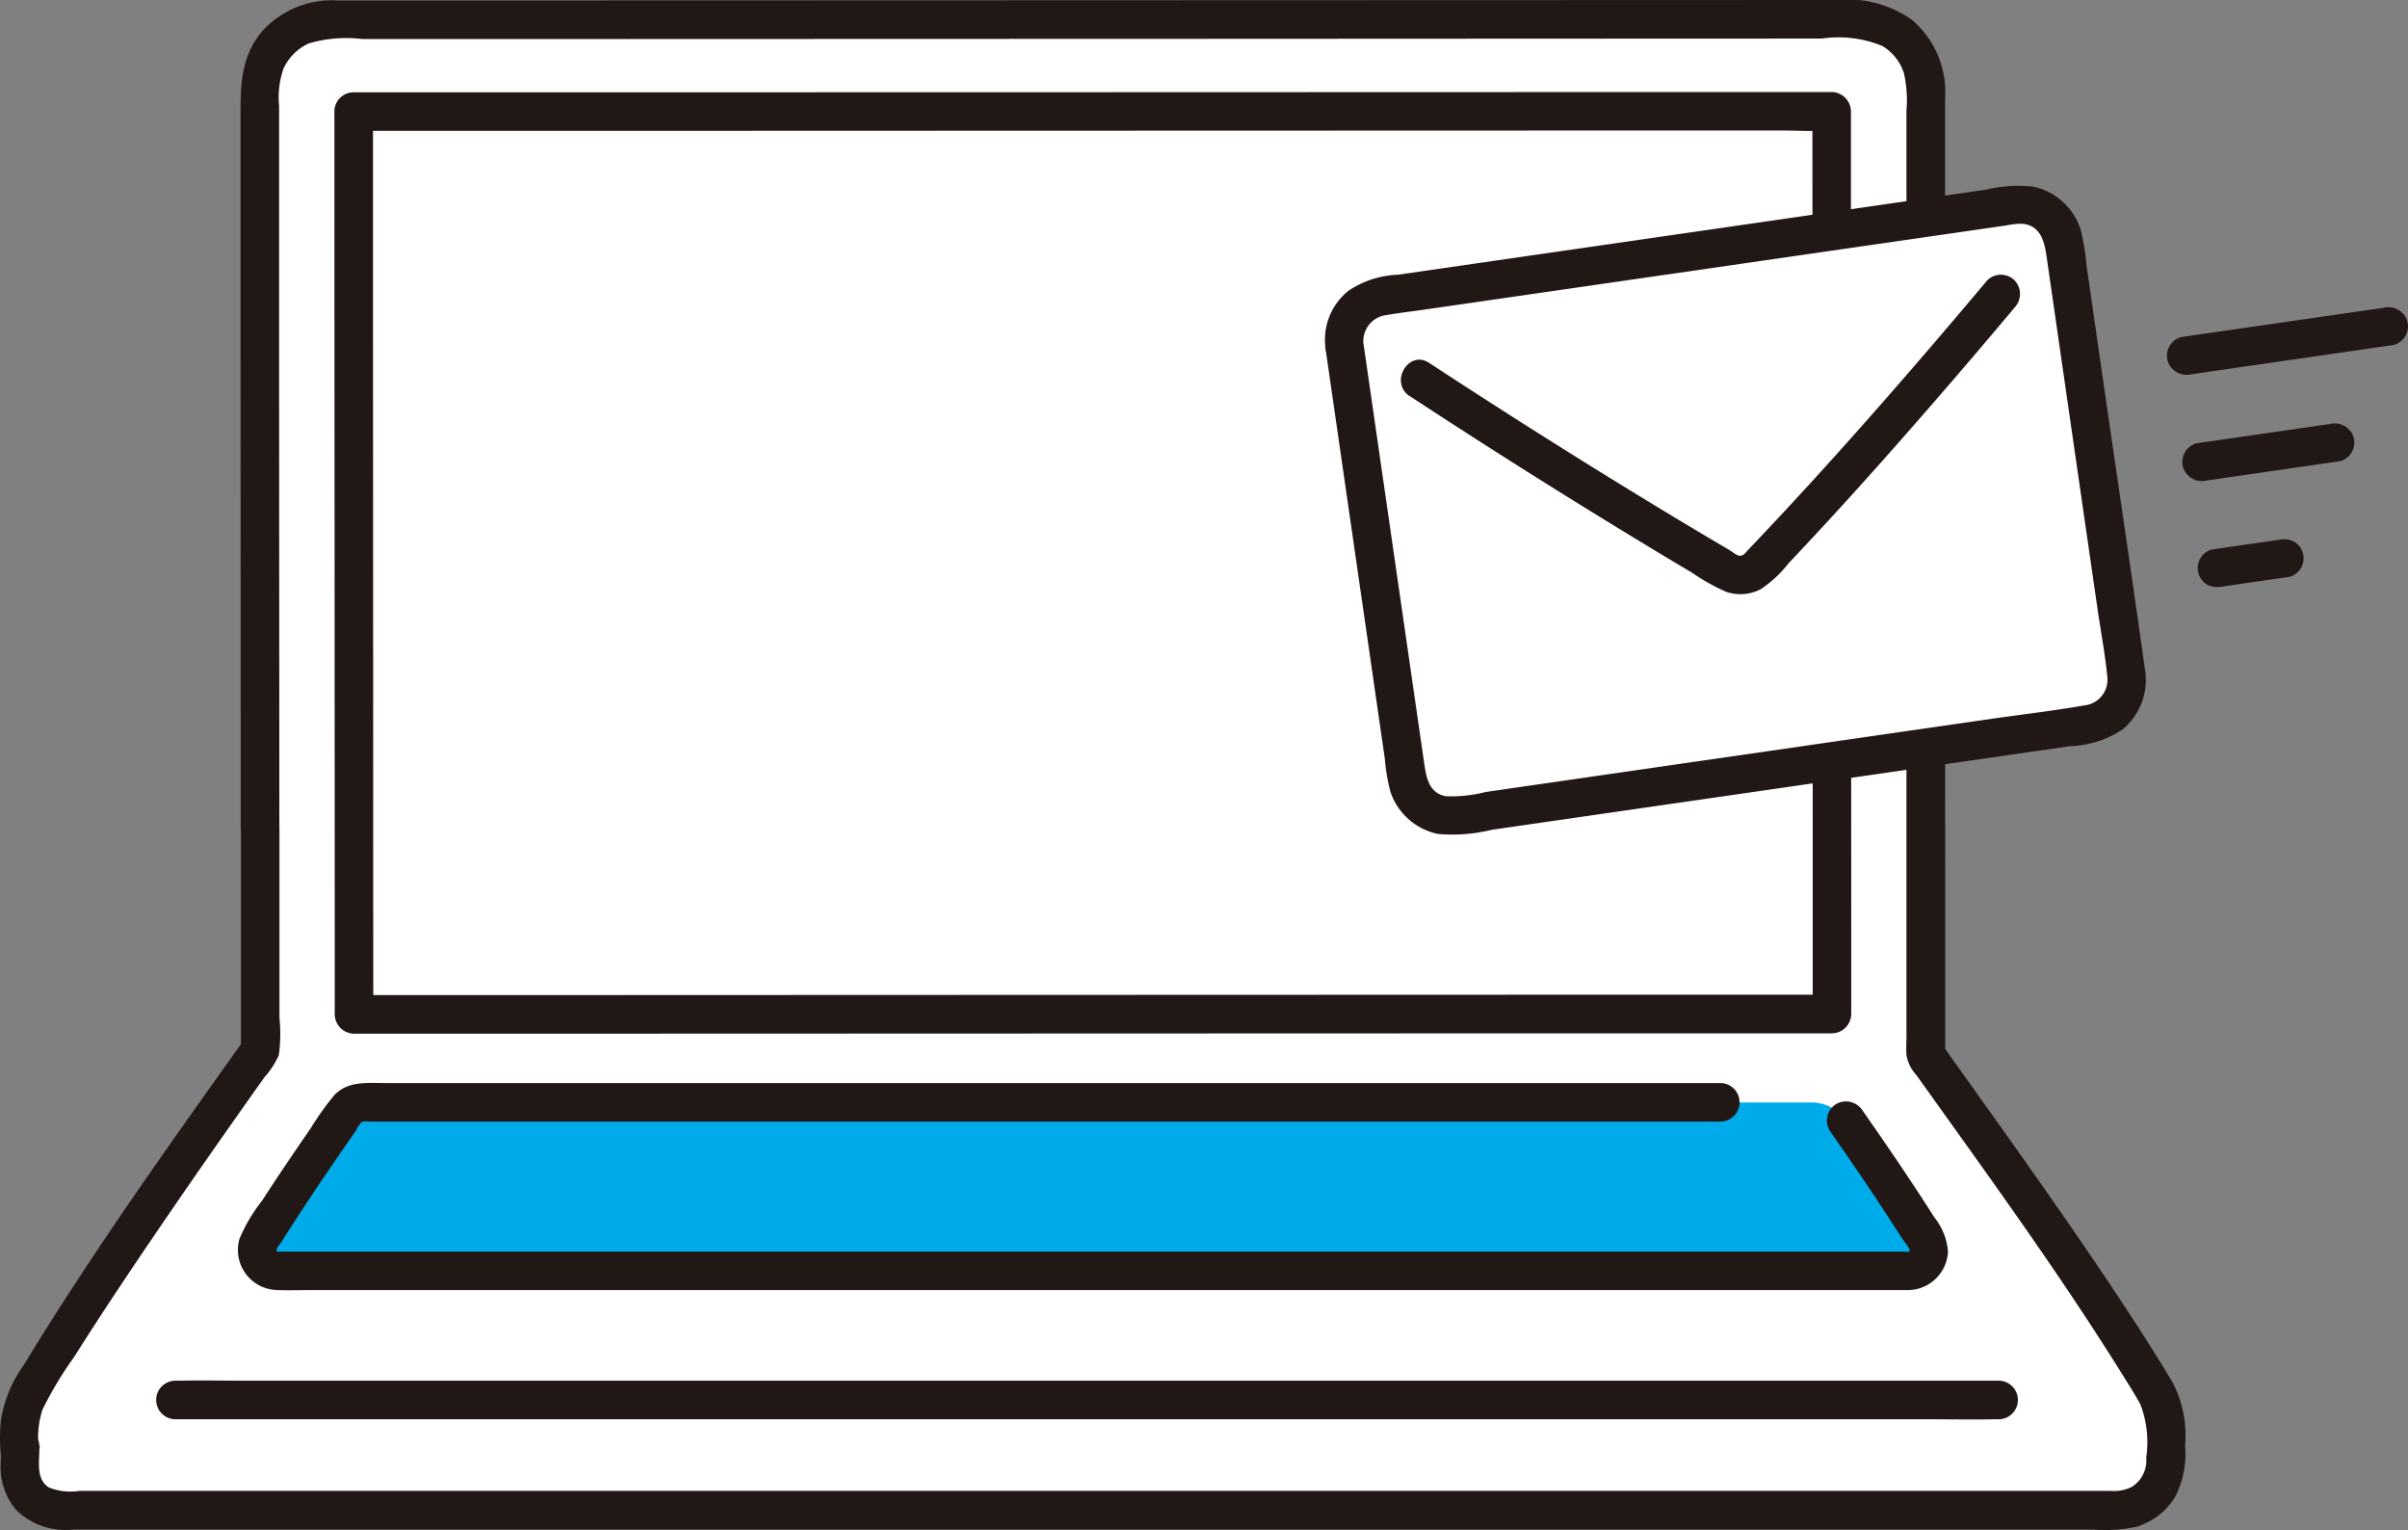 <svg xmlns="http://www.w3.org/2000/svg" xmlns:xlink="http://www.w3.org/1999/xlink" width="130.275" height="82.752" viewBox="0 0 130.275 82.752"><rect x="0" y="0" width="130.275" height="82.752" fill="#808080" stroke="none"/><defs><clipPath id="a"><rect width="130.275" height="82.752" fill="none"/></clipPath></defs><g clip-path="url(#a)"><path d="M15.462,46.1c-.006-12.583-.012-29.261-.016-39.907a3.769,3.769,0,0,1,3.768-3.771h0L101.8,2.4a3.771,3.771,0,0,1,3.773,3.768v0c0,14.282.007,37.478.012,52.256,2.982,4.195,9.383,13.015,12.512,18.359a3.451,3.451,0,0,1,.472,1.751c0,.545-.011,1.205-.011,1.887a2.619,2.619,0,0,1-2.618,2.615H4.658a2.183,2.183,0,0,1-2.183-2.182h0c0-3.368-.013.988-.013-2.315a3.477,3.477,0,0,1,.474-1.758c3.164-5.4,9.59-14.5,12.531-18.632,0-3.047,0-7.248,0-12.047" transform="translate(-1.392 -1.357)" fill="#fff"/><path d="M116.1,137.231a2.28,2.28,0,0,1,1.871.978c1.419,2.027,2.945,4.267,4.3,6.451a1.1,1.1,0,0,1-.93,1.682H33.1a1.1,1.1,0,0,1-.937-1.672c1.36-2.189,2.89-4.436,4.313-6.469a2.275,2.275,0,0,1,1.868-.971H116.1" transform="translate(-18.094 -77.603)" fill="#00abea"/><path d="M115.724,137.374c.892,1.275,1.774,2.557,2.633,3.855q.626.946,1.235,1.9c.113.179.408.544.457.673.034.087.007.13-.061.146-.028.007-.261-.015-.337-.015H32.317c-.178,0-.4,0-.559,0-.007,0-.076-.12-.062,0-.02-.171.227-.434.348-.629.849-1.347,1.732-2.675,2.631-3.99q.628-.918,1.265-1.829c.1-.138.255-.5.407-.574a1.223,1.223,0,0,1,.423-.008h73.048a1.043,1.043,0,0,0,0-2.086H37.6c-.961,0-2.026-.124-2.756.647a14.844,14.844,0,0,0-1.278,1.788q-.7,1.014-1.39,2.036-.64.952-1.264,1.914a8.589,8.589,0,0,0-1.216,2.069,2.172,2.172,0,0,0,2.065,2.743c.644.024,1.294,0,1.939,0h85.313c.281,0,.562,0,.843,0a2.186,2.186,0,0,0,2.281-2.086v0a3.4,3.4,0,0,0-.743-1.854q-.608-.959-1.235-1.9c-.859-1.3-1.741-2.58-2.633-3.855a1.071,1.071,0,0,0-1.426-.374,1.052,1.052,0,0,0-.374,1.427Z" transform="translate(-16.749 -76.24)" fill="#211715"/><path d="M41.639,12.509q0,11.166.009,22.337l.009,21.944q0,2.272,0,4.544A1.058,1.058,0,0,0,42.7,62.377l11.882,0,17.423-.006,19.315-.007,17.767-.006,12.539,0h1.032a1.058,1.058,0,0,0,1.043-1.043q0-9.7-.008-19.4,0-10.094-.009-20.189l0-9.236a1.058,1.058,0,0,0-1.043-1.043l-6.874,0-16.91.005-21.377.007L57.2,11.462l-13.556,0h-.964a1.043,1.043,0,0,0,0,2.086H55.115l19.77-.007,21.539-.007,17.738-.006,5.7,0c.878,0,1.778.058,2.654,0,.04,0,.08,0,.12,0L121.6,12.488l.008,17.756q0,10.324.009,20.649,0,5.209,0,10.418l1.043-1.043-11.694,0-17.327.006-19.309.007-17.853.007-12.715,0H42.7l1.043,1.043q-.007-6.424-.006-12.848l-.01-24.6q0-5.692,0-11.384a1.043,1.043,0,0,0-2.085,0" transform="translate(-23.547 -6.47)" fill="#211715"/><path d="M15.113,44.748,15.1,21.722q0-5.551,0-11.1V5.742a4.807,4.807,0,0,1,.23-2.014,2.769,2.769,0,0,1,1.382-1.382,7.237,7.237,0,0,1,2.9-.234h9.812l16.916-.006L65.329,2.1,83.64,2.091l14.937-.006a6.19,6.19,0,0,1,3.274.41A2.684,2.684,0,0,1,103,3.942a6.54,6.54,0,0,1,.141,2.033V15.7q0,11.1,0,22.2,0,5.408,0,10.816v7.3c0,.348-.023.7,0,1.048a2.117,2.117,0,0,0,.541,1.086c3.757,5.264,7.581,10.5,11.012,15.985.375.6.76,1.2,1.1,1.814a5.734,5.734,0,0,1,.318,2.886,1.684,1.684,0,0,1-.782,1.584,2.167,2.167,0,0,1-1.164.215H4.307a3.2,3.2,0,0,1-1.658-.181c-.782-.5-.471-1.541-.526-2.323C2.045,77.029.341,76.642.075,77.859a6.361,6.361,0,0,0-.043.649H2.117A5.033,5.033,0,0,1,2.29,76.26,19.959,19.959,0,0,1,4.018,73.38c1.353-2.145,2.76-4.255,4.185-6.352q2.116-3.113,4.285-6.19.912-1.3,1.829-2.588a4.5,4.5,0,0,0,.766-1.178,8.173,8.173,0,0,0,.036-2l0-10.319a1.043,1.043,0,0,0-2.085,0q0,6.023,0,12.047l.143-.527C9.077,62.025,4.95,67.8,1.276,73.846A6.831,6.831,0,0,0,.043,76.877,9.291,9.291,0,0,0,.03,78.508a1.043,1.043,0,0,0,2.086,0c.02-.171.087-.629-.03-.095L.037,78.136c.024.343,0,.7,0,1.038a3.548,3.548,0,0,0,.846,2.5,3.812,3.812,0,0,0,3.085,1.052H113.266a8.028,8.028,0,0,0,2.328-.152,3.741,3.741,0,0,0,2.075-1.6,5.078,5.078,0,0,0,.545-2.8,6.228,6.228,0,0,0-.608-3.277c-.368-.661-.78-1.3-1.182-1.942-.9-1.438-1.84-2.854-2.79-4.262-2-2.967-4.07-5.891-6.149-8.805l-2.39-3.35.143.526q0-10.192-.007-20.384,0-10.928,0-21.855V5.318a5.123,5.123,0,0,0-1.8-4.25A6.071,6.071,0,0,0,99.337,0L84.912.005,67,.011l-18.8.007L31.088.023l-12.857,0a5.088,5.088,0,0,0-4.012,1.628C13.055,2.992,13.012,4.523,13.012,6.2l0,10.265.009,23.016q0,2.632,0,5.265a1.043,1.043,0,0,0,2.086,0" transform="translate(0 0)" fill="#211715"/><path d="M119.171,171.849H24.545c-1.28,0-2.564-.026-3.844,0h-.166a1.043,1.043,0,0,0,0,2.086h94.625c1.28,0,2.564.026,3.844,0h.166a1.043,1.043,0,0,0,0-2.086" transform="translate(-11.043 -97.174)" fill="#211715"/><path d="M167.121,32.98c1.028,7.108,2.361,16.318,3.4,23.481a2.393,2.393,0,0,0,2.71,2.026h0c8.235-1.191,25.769-3.725,34.379-4.972a2.389,2.389,0,0,0,2.026-2.705V50.8c-1.039-7.16-2.37-16.369-3.4-23.48a2.39,2.39,0,0,0-2.7-2.027h-.007c-7.221,1.043-26.334,3.808-34.38,4.972a2.392,2.392,0,0,0-2.026,2.709v0" transform="translate(-94.493 -14.291)" fill="#fff"/><path d="M165.028,32.072q1.165,8.058,2.331,16.115.285,1.975.571,3.95l.281,1.936a10.564,10.564,0,0,0,.3,1.793,3.448,3.448,0,0,0,2.587,2.3,9.016,9.016,0,0,0,2.9-.226l25.653-3.709,5.61-.812a5.476,5.476,0,0,0,2.855-.9,3.47,3.47,0,0,0,1.217-3.276c-.746-5.355-1.551-10.7-2.324-16.055q-.291-2.015-.582-4.03-.126-.876-.253-1.753a11.681,11.681,0,0,0-.324-1.955,3.458,3.458,0,0,0-2.516-2.289,7.3,7.3,0,0,0-2.588.156l-10.819,1.564-12.918,1.868-5.675.821-2.412.348a5.131,5.131,0,0,0-2.677.869,3.394,3.394,0,0,0-1.253,3,1.074,1.074,0,0,0,1.043,1.043,1.05,1.05,0,0,0,1.043-1.043,1.42,1.42,0,0,1,1.113-1.671c.045-.009.091-.016.137-.02.693-.119,1.394-.2,2.091-.3l5.012-.725,12.1-1.75,11.147-1.612,2.238-.324.934-.135a3.764,3.764,0,0,1,.854-.087c.988.09,1.193.956,1.312,1.778q.265,1.835.53,3.671,1.115,7.723,2.234,15.444c.174,1.187.4,2.382.518,3.576a1.4,1.4,0,0,1-1.206,1.576l-.054.006c-1.651.293-3.326.481-4.984.721l-24.786,3.584-2.591.375a7.584,7.584,0,0,1-2.162.231c-.971-.181-1.074-1.113-1.192-1.925l-.536-3.7q-1.124-7.765-2.247-15.53l-.5-3.452a1.049,1.049,0,0,0-1.283-.728,1.069,1.069,0,0,0-.732,1.287" transform="translate(-93.293 -13.06)" fill="#211715"/><path d="M174.912,40.759q6.768,4.44,13.706,8.617.782.469,1.564.934a11.234,11.234,0,0,0,1.842,1.031,2.376,2.376,0,0,0,1.862-.133,6.286,6.286,0,0,0,1.511-1.4q2.954-3.125,5.795-6.353,3.27-3.7,6.438-7.485a1.071,1.071,0,0,0,0-1.475,1.052,1.052,0,0,0-1.475,0c-3.563,4.238-7.19,8.423-10.959,12.479q-.67.72-1.345,1.434-.317.336-.637.67c-.133.14-.246.334-.459.315-.173-.017-.409-.225-.551-.308l-.727-.428q-.823-.487-1.643-.979-3.359-2.017-6.677-4.1-3.62-2.271-7.194-4.614c-1.126-.739-2.173,1.067-1.053,1.8Z" transform="translate(-98.641 -19.335)" fill="#211715"/><path d="M281.539,38.268l-9.576,1.386-1.383.2a1.05,1.05,0,0,0-.729,1.283,1.07,1.07,0,0,0,1.283.728l9.574-1.386,1.383-.2A1.05,1.05,0,0,0,282.819,39a1.069,1.069,0,0,0-1.283-.728Z" transform="translate(-152.58 -21.623)" fill="#211715"/><path d="M279.719,52.733l-6.325.917-.9.13a1.05,1.05,0,0,0-.728,1.283,1.07,1.07,0,0,0,1.283.728l6.325-.917.9-.13A1.05,1.05,0,0,0,281,53.462a1.07,1.07,0,0,0-1.283-.728Z" transform="translate(-153.664 -29.803)" fill="#211715"/><path d="M278.06,67.151l-3.2.463-.454.066a1.042,1.042,0,0,0-.25,1.9h0a1.22,1.22,0,0,0,.8.105l3.2-.463.453-.066a1.043,1.043,0,0,0,.623-.478,1.069,1.069,0,0,0,.105-.8,1.054,1.054,0,0,0-.478-.623,1.221,1.221,0,0,0-.8-.105Z" transform="translate(-154.746 -37.959)" fill="#211715"/></g></svg>